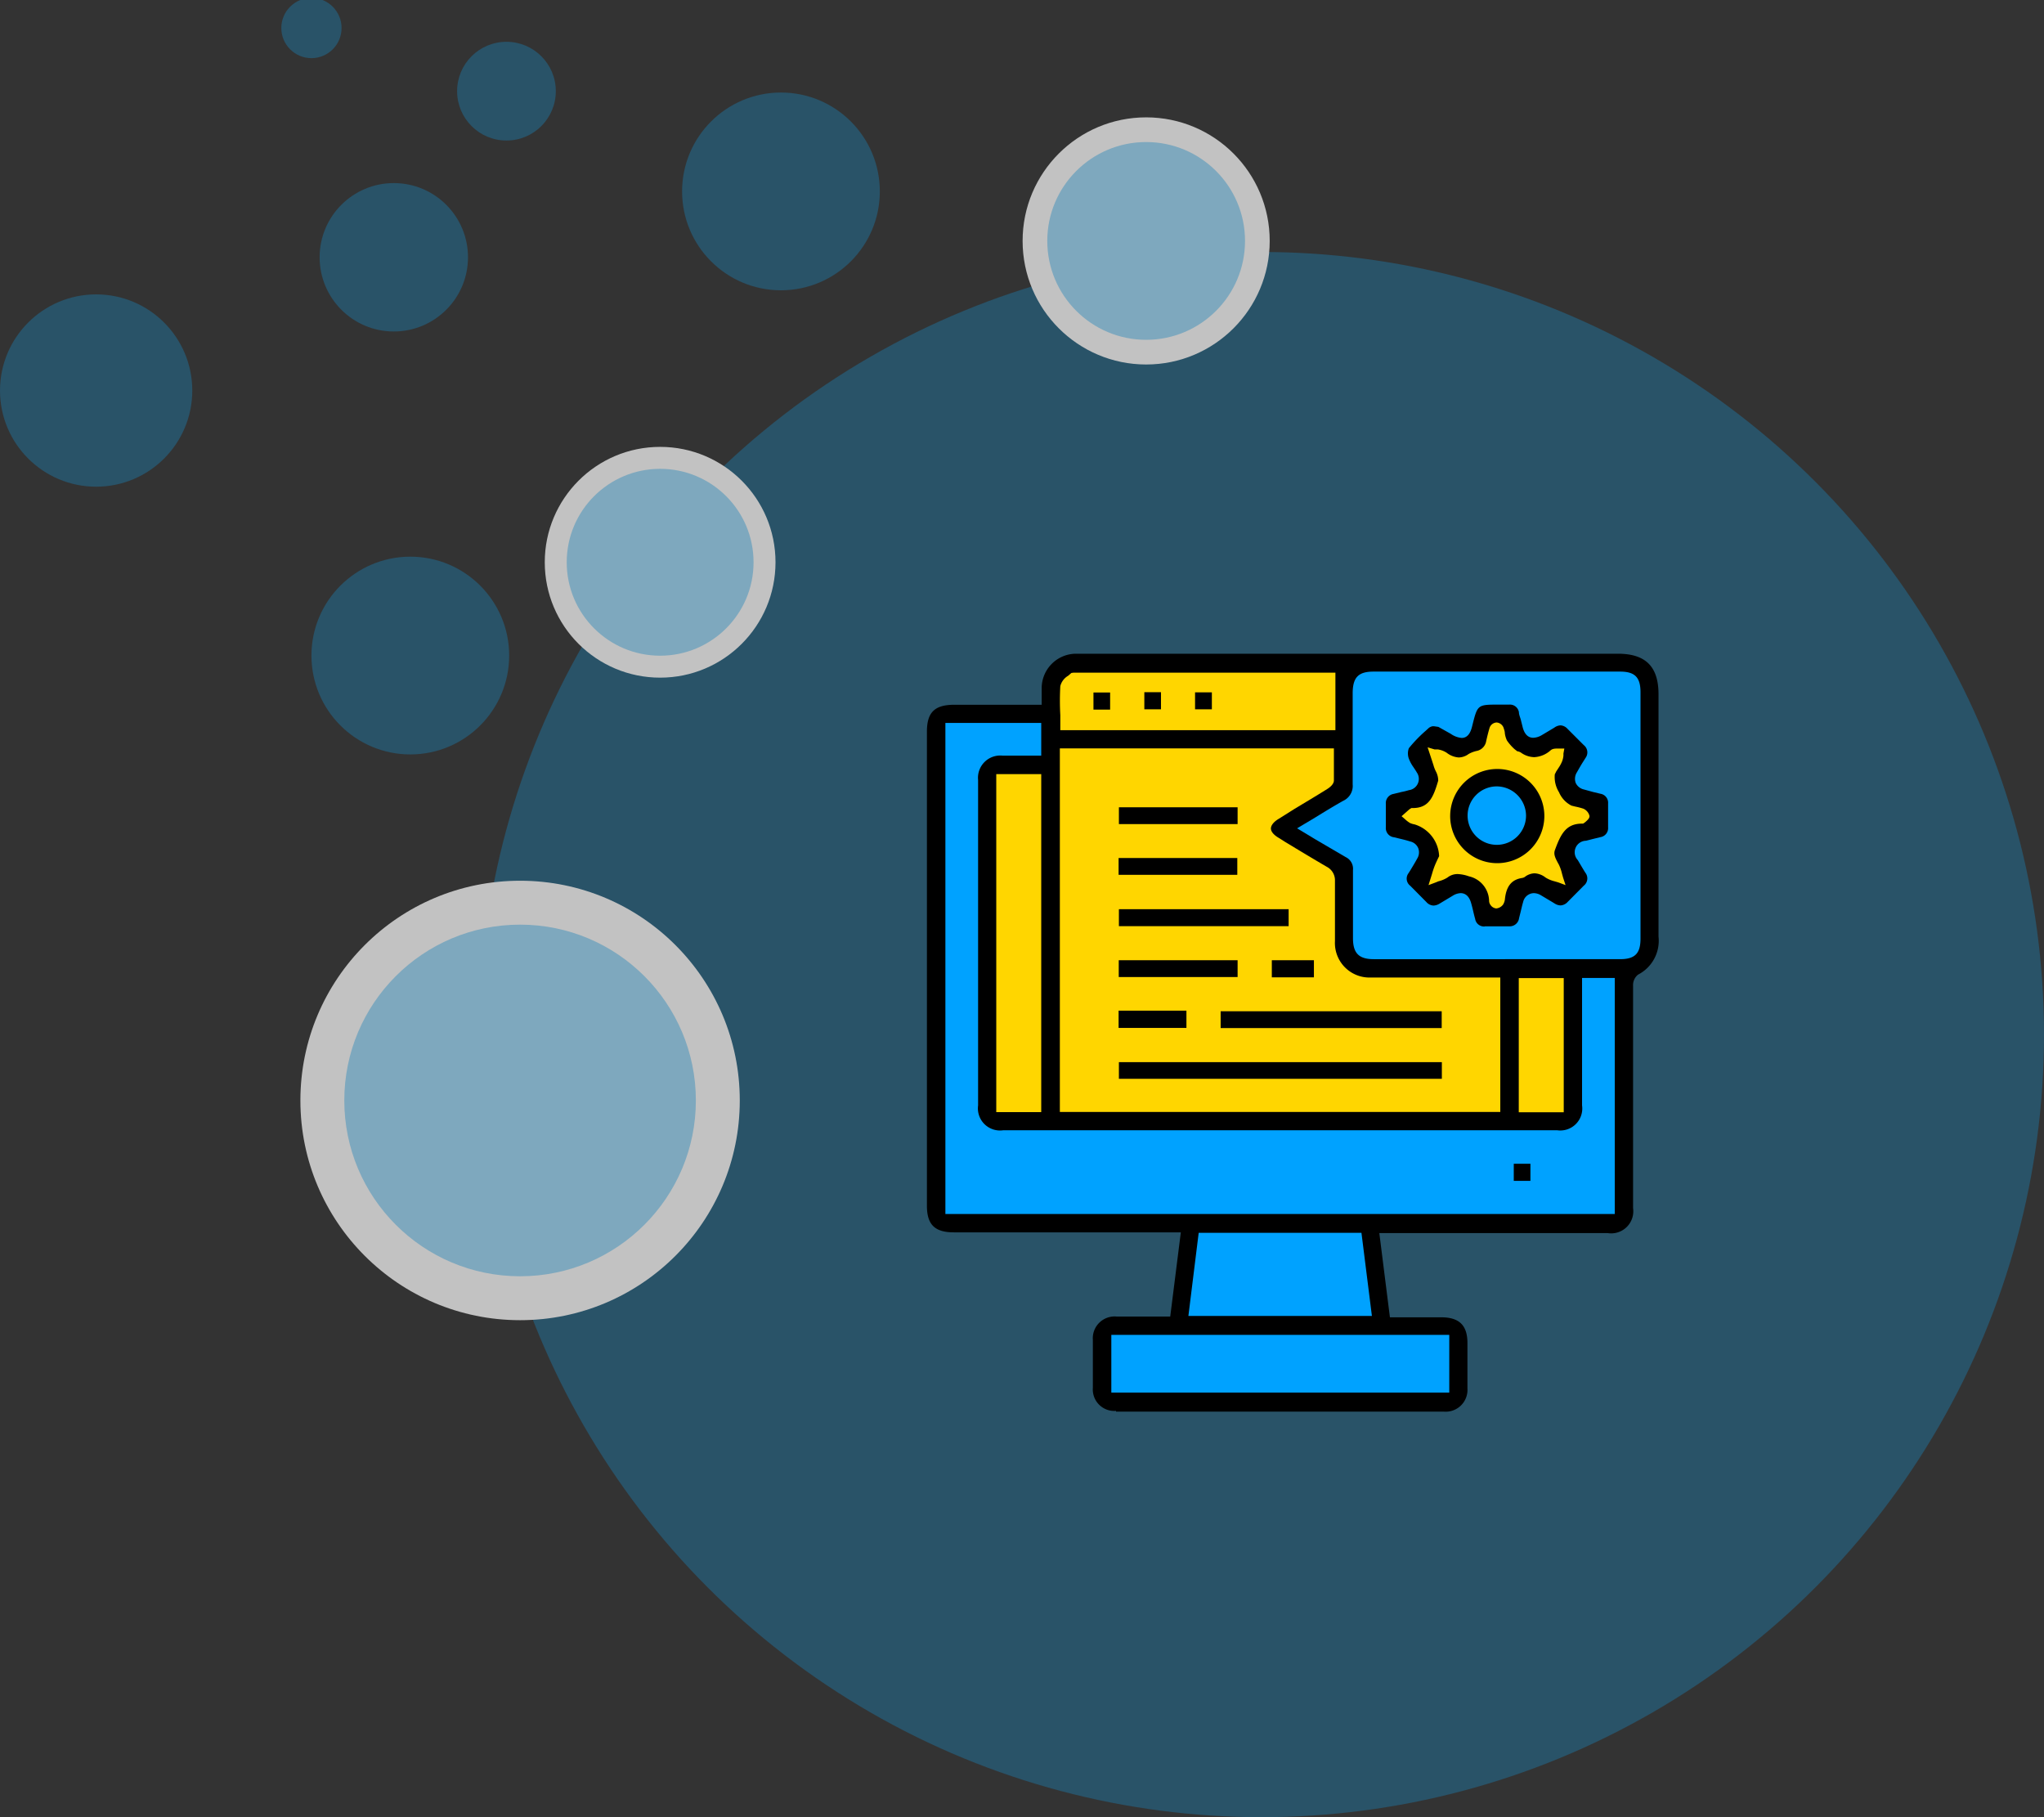 <svg xmlns="http://www.w3.org/2000/svg" id="Layer_1" data-name="Layer 1" viewBox="0 0 135 120"><rect x="0" y="0" width="135" height="120" fill="#333333" stroke="none"/><defs><style>.cls-1{opacity:0.7;}.cls-2{fill:#0ea4f0;isolation:isolate;opacity:0.4;}.cls-3{fill:#fff;}.cls-4{fill:#00a2ff;}.cls-5{fill:#ffd600;}</style></defs><g class="cls-1"><circle class="cls-2" cx="83.32" cy="68.32" r="51.68"></circle><circle class="cls-3" cx="34.35" cy="72.67" r="14.51"></circle><circle class="cls-2" cx="34.35" cy="72.67" r="11.61"></circle><circle class="cls-3" cx="43.6" cy="37.13" r="7.62"></circle><circle class="cls-2" cx="43.6" cy="37.13" r="6.17"></circle><circle class="cls-3" cx="75.7" cy="15.91" r="8.16"></circle><circle class="cls-2" cx="75.7" cy="15.91" r="6.53"></circle><circle class="cls-2" cx="51.58" cy="12.64" r="6.53"></circle><circle class="cls-2" cx="27.1" cy="43.29" r="6.53"></circle><circle class="cls-2" cx="6.35" cy="25.79" r="6.35"></circle><circle class="cls-2" cx="26.01" cy="16.99" r="4.9"></circle><circle class="cls-2" cx="33.45" cy="6.02" r="3.26"></circle><circle class="cls-2" cx="20.57" cy="1.85" r="1.99"></circle></g><path d="M73.71,93.17a1.42,1.42,0,0,1-1.53-1.53q0-1.58,0-3.15a1.44,1.44,0,0,1,1.57-1.55h3.54l.7-5.56H63c-1.26,0-1.78-.51-1.78-1.76V48.32c0-1.28.51-1.78,1.81-1.78h5.77V46c0-.21,0-.41,0-.6A2.28,2.28,0,0,1,71,43.17h35.86c1.83,0,2.68.85,2.68,2.68v4.24q0,5.88,0,11.76a2.51,2.51,0,0,1-1.35,2.51.88.88,0,0,0-.33.74c0,1.89,0,3.79,0,5.68v9a1.46,1.46,0,0,1-1.67,1.65H91.1l.7,5.56h3.39c1.19,0,1.73.53,1.73,1.7v3a1.44,1.44,0,0,1-1.54,1.53H73.71Z"></path><rect class="cls-4" x="73.4" y="88.15" width="22.32" height="3.81"></rect><polygon class="cls-4" points="78.49 86.9 90.61 86.9 89.92 81.41 79.17 81.41 78.49 86.9"></polygon><path class="cls-4" d="M62.44,80.17h44.21V64.58h-2.16V73a1.45,1.45,0,0,1-1.63,1.64H66.25A1.46,1.46,0,0,1,64.6,73V51.51a1.47,1.47,0,0,1,1.62-1.61h2.55V47.74H62.44Z"></path><rect class="cls-5" x="100.31" y="64.59" width="2.97" height="8.86"></rect><rect class="cls-5" x="65.8" y="51.12" width="2.97" height="22.32"></rect><path class="cls-5" d="M70,73.43H99.09V64.55H90.56a2.28,2.28,0,0,1-2.39-2.4v-.27c0-1.24,0-2.48,0-3.72a1,1,0,0,0-.54-.92c-.91-.53-1.82-1.08-2.73-1.63l-.46-.29c-.32-.19-.5-.41-.5-.61s.18-.44.52-.64l1-.63c.73-.44,1.47-.88,2.19-1.33.16-.1.43-.3.45-.55,0-.47,0-.93,0-1.4v-.74H70Z"></path><path class="cls-4" d="M90.71,44.35c-1,0-1.36.39-1.37,1.4v1.49c0,1.52,0,3,0,4.56a1.08,1.08,0,0,1-.62,1.08c-.61.34-1.21.71-1.83,1.09l-1.22.73,1.21.73,2,1.17a.85.85,0,0,1,.48.85c0,1.17,0,2.33,0,3.5v1c0,1,.39,1.39,1.38,1.39H107c1,0,1.35-.39,1.35-1.36V45.71c0-1-.39-1.36-1.35-1.36H90.71Z"></path><path class="cls-5" d="M70.76,44.44l-.22.19a1.1,1.1,0,0,0-.51.68,17.4,17.4,0,0,0,0,1.91v1H88.2v-3.8l-.3,0h-17Z"></path><rect x="73.9" y="70.14" width="21.33" height="1.1"></rect><rect x="80.62" y="66.78" width="14.6" height="1.11"></rect><rect x="73.9" y="60.04" width="11.21" height="1.12"></rect><rect x="73.9" y="53.31" width="7.84" height="1.11"></rect><rect x="73.88" y="56.66" width="7.84" height="1.11"></rect><rect x="73.89" y="63.41" width="7.85" height="1.11"></rect><rect x="73.88" y="66.74" width="4.48" height="1.14"></rect><rect x="84" y="63.41" width="2.78" height="1.13"></rect><rect x="99.98" y="76.85" width="1.1" height="1.13"></rect><path d="M98.06,61.18a.59.59,0,0,1-.63-.5c-.05-.17-.09-.34-.13-.51s-.08-.34-.13-.51c-.15-.56-.46-.68-.7-.68a1.06,1.06,0,0,0-.52.17l-.9.54a.82.82,0,0,1-.37.11.66.66,0,0,1-.47-.23l-1.07-1.08a.59.59,0,0,1-.11-.83l.12-.19c.15-.25.31-.51.45-.77a.78.78,0,0,0,.07-.69.75.75,0,0,0-.52-.44c-.25-.08-.5-.14-.75-.2l-.33-.08a.61.61,0,0,1-.54-.65V53.07a.61.61,0,0,1,.5-.64l.53-.13a4.37,4.37,0,0,0,.49-.12A.75.75,0,0,0,93.57,51c-.06-.11-.14-.22-.21-.33a2.48,2.48,0,0,1-.31-.57,1,1,0,0,1,0-.69,9.24,9.24,0,0,1,1.11-1.15l.22-.2a.63.63,0,0,1,.23-.1l.11,0L95,48l.82.46a1.47,1.47,0,0,0,.72.27c.5,0,.64-.55.71-.85.34-1.35.34-1.35,1.75-1.35h.68a.6.6,0,0,1,.64.5c0,.18.1.37.14.56l.1.4c.12.49.36.73.71.73a1.2,1.2,0,0,0,.57-.18l.82-.49a.74.74,0,0,1,.41-.15.68.68,0,0,1,.46.23l1.08,1.08a.61.61,0,0,1,.11.84l-.17.27c-.14.22-.27.45-.4.68a.8.8,0,0,0-.08.7.78.78,0,0,0,.53.43l.62.17.5.12a.6.6,0,0,1,.49.64c0,.53,0,1,0,1.58a.6.6,0,0,1-.5.64l-.53.13-.43.11a.76.76,0,0,0-.54,1.28c.2.34.34.58.49.82a.61.61,0,0,1-.1.87l-1.07,1.08a.68.68,0,0,1-.46.22.76.76,0,0,1-.38-.12l-.23-.14-.72-.43a.94.94,0,0,0-.44-.12.74.74,0,0,0-.7.58c-.07.23-.12.47-.18.71l-.09.36a.62.62,0,0,1-.66.54H98.06Z"></path><path class="cls-5" d="M96.29,57.72a2.54,2.54,0,0,1,.73.15,1.7,1.7,0,0,1,1.33,1.61.48.48,0,0,0,.1.29.52.52,0,0,0,.37.22.64.64,0,0,0,.45-.25.86.86,0,0,0,.13-.41c.1-.82.44-1.24,1.12-1.35a.45.45,0,0,0,.24-.11,1.12,1.12,0,0,1,.59-.2,1.27,1.27,0,0,1,.73.28,2.07,2.07,0,0,0,.6.25l.24.07.48.18-.16-.49-.07-.25a2.94,2.94,0,0,0-.21-.61c-.26-.47-.37-.7-.25-1,.37-1,.71-1.7,1.75-1.71h.1l.13-.09c.18-.16.35-.3.27-.49a.71.71,0,0,0-.39-.41,4.75,4.75,0,0,0-.54-.14l-.24-.06a1.76,1.76,0,0,1-.82-.88,1.9,1.9,0,0,1-.28-1.19s.06-.11.09-.18l.15-.23a2.34,2.34,0,0,0,.24-.44,1.39,1.39,0,0,0,.09-.38v-.14l.06-.33-.34,0c-.27,0-.44,0-.58.13a1.75,1.75,0,0,1-1.07.44,1.57,1.57,0,0,1-.89-.31.63.63,0,0,0-.23-.08l-.18-.14a3.24,3.24,0,0,1-.5-.57,1.6,1.6,0,0,1-.14-.48c0-.13-.05-.25-.09-.38a.54.54,0,0,0-.45-.33.52.52,0,0,0-.46.33c-.09.29-.16.59-.23.89a.79.79,0,0,1-.59.65,2,2,0,0,0-.57.21,1.14,1.14,0,0,1-.65.23,1.45,1.45,0,0,1-.8-.31,1.48,1.48,0,0,0-.58-.22l-.22,0-.46-.14s.33,1,.39,1.19a2.08,2.08,0,0,0,.15.39,1.32,1.32,0,0,1,.16.62c-.32,1.09-.61,1.81-1.68,1.81h-.09l-.13.08-.52.46.22.19a1.92,1.92,0,0,0,.34.26,1.27,1.27,0,0,0,.3.09,2.29,2.29,0,0,1,1.62,2.1l0,0c-.08.16-.18.37-.27.58a5.84,5.84,0,0,0-.2.59l-.23.74.48-.18L95,58.2a2.07,2.07,0,0,0,.6-.25A1.06,1.06,0,0,1,96.29,57.72Z"></path><rect x="72.22" y="45.73" width="1.1" height="1.13"></rect><rect x="75.58" y="45.71" width="1.1" height="1.13"></rect><rect x="78.93" y="45.72" width="1.11" height="1.12"></rect><path d="M98.81,57A3.11,3.11,0,1,1,102,53.89,3.12,3.12,0,0,1,98.81,57Z"></path><path class="cls-4" d="M98.85,51.93a1.93,1.93,0,1,0,1.94,1.91,1.95,1.95,0,0,0-1.94-1.91Z"></path></svg>